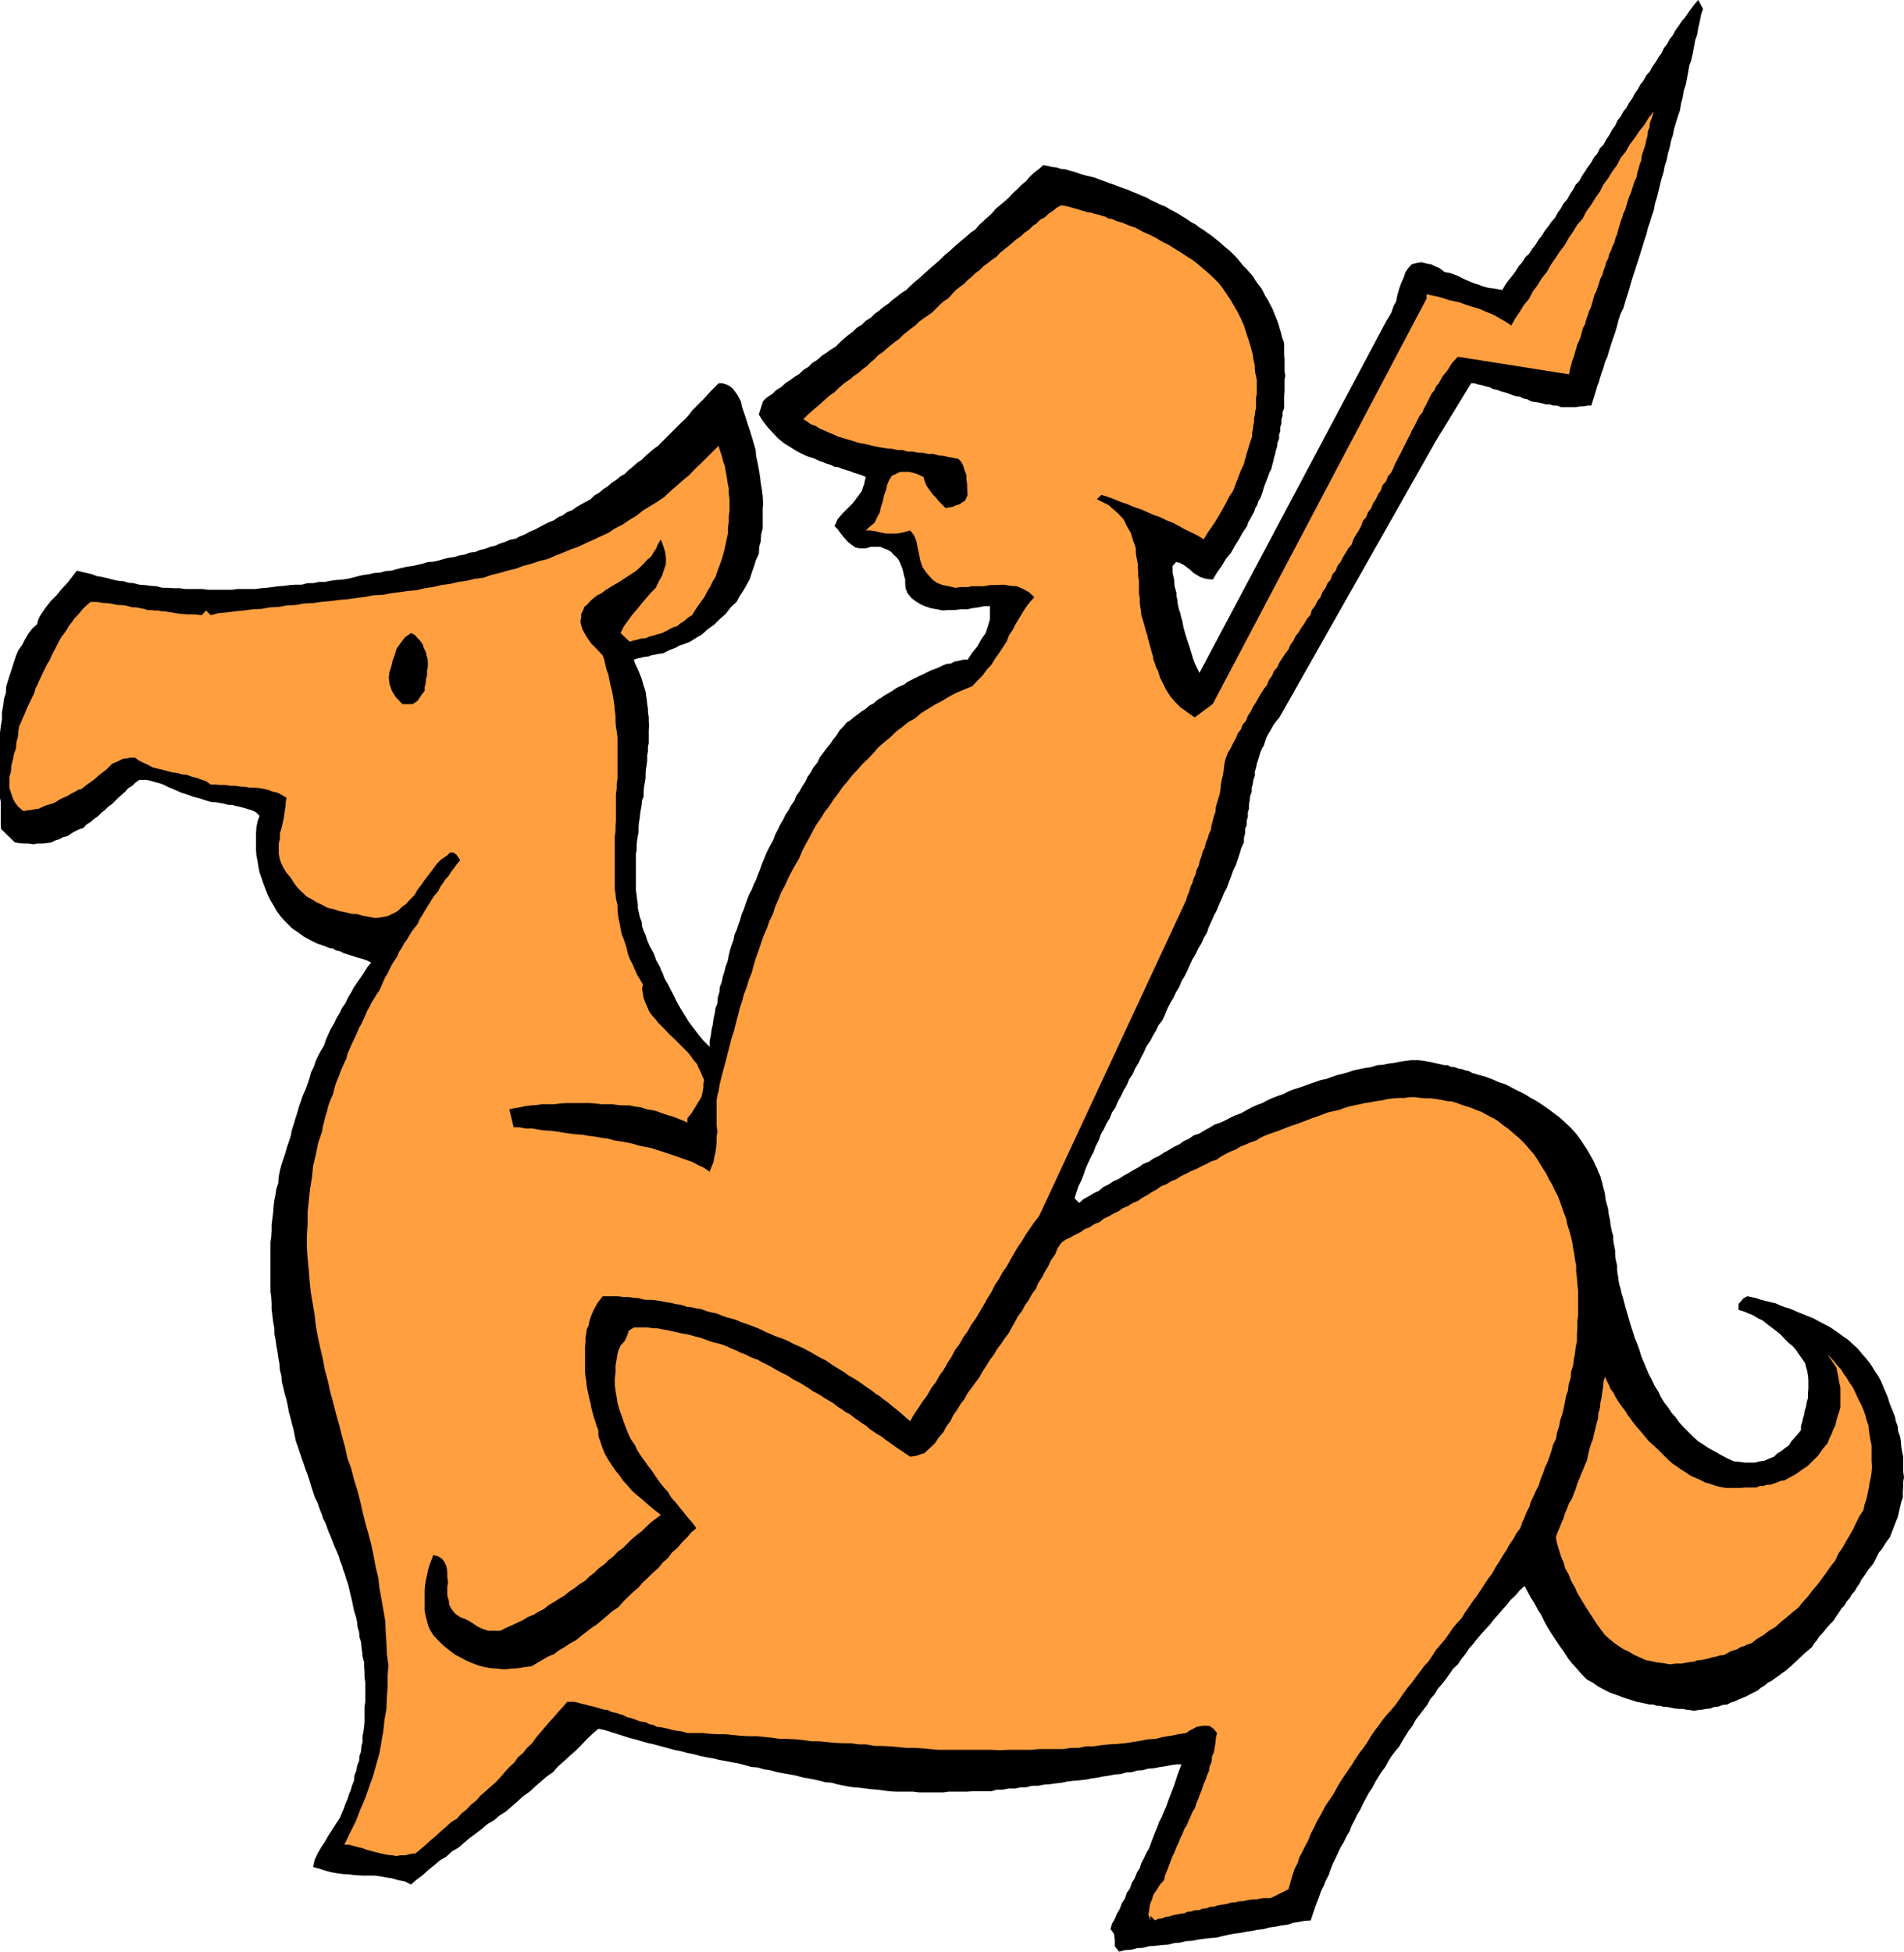 <svg height="480" viewBox="0 0 351.216 360" width="468.288" xmlns="http://www.w3.org/2000/svg"><path style="fill:#000" d="m436.166 242.6-.36 1.08-.216 1.153-.288 1.224-.216 1.296-.36 1.008-.216 1.224-.216 1.152-.288 1.296-.36 1.008-.216 1.224-.216 1.152-.216 1.152-.36 1.08-.216 1.296-.288 1.08-.216 1.296-.36 1.008-.36 1.224-.36 1.152-.216 1.152-.36 1.08-.216 1.152-.36 1.224-.216 1.152-.36 1.08-.216 1.152-.36 1.152-.288 1.152-.288 1.224-.288 1.152-.36 1.152-.216 1.224-.36 1.008-.36 1.224-.36 1.008-.288 1.224-.36 1.008-.36 1.224-.36 1.152-.36 1.152-.36 1.08-.36 1.152-.36 1.08-.36 1.152-.288 1.08-.36 1.152-.36 1.152-.36 1.224-.504 1.008-.36 1.08-.288 1.152-.36 1.224-.36 1.008-.36 1.08-.36 1.152-.36 1.224-.432 1.008-.36 1.224-.36 1.008-.36 1.224-.36 1.008-.36 1.224-.36 1.152-.36 1.152h-.648l-.72.144h-.72l-.72.144h-2.808l-.72-.288h-.72l-.648-.216h-.72l-.72-.216-.72-.144-.648-.072-.648-.144-.648-.36-.72-.144-.72-.36-.72-.072-.648-.216-.72-.288-.72-.216-.576-.144-.72-.288-.72-.144-.72-.36-.648-.144-.72-.216-.72-.144-.72-.216h-.576l-6.552 10.728-28.8 50.904-1.008 1.224-.72 1.296-.36.576-.36.72-.216.648-.216.72-.36.576-.288.72-.216.72-.216.72-.216.648-.144.72-.216.72v.792l-.288.72-.072.72-.216.72v.792l-.288.72-.072.792-.144.72v.864l-.216.648v.864l-.216.72v.792l-.288.72v.792l-.216.864v.792l-.504 1.08-.288 1.008-.36 1.08-.36 1.08-.504 1.008-.36 1.08-.432 1.08-.36 1.008-.504.936-.432 1.08-.504 1.08-.432 1.08-.504.936-.432 1.008-.504 1.08-.36 1.08-.576.936-.432 1.008-.576.936-.504 1.08-.576.936-.504 1.08-.432 1.008-.504 1.008-.576.936-.432 1.08-.576.936-.504 1.08-.576.936-.504 1.008-.432 1.08-.504 1.08-.72.936-.432.936-.576.936-.504 1.008-.72 1.008-.432 1.008-.576 1.08-.504 1.08-.576.936-.432 1.008-.648.936-.432 1.08-.576.936-.504 1.08-.576 1.008-.432 1.08-.648.936-.432 1.08-.576.936-.504 1.08-.576 1.008-.36 1.08-.576 1.08-.36 1.008-.576 1.08-.504 1.08-.432 1.008-.36 1.08-.432 1.08-.504 1.008-.36 1.08-.36 1.152.864.864.792-.72.936-.504.936-.576.936-.432.864-.72 1.008-.504.864-.576 1.008-.432.864-.576.936-.504.936-.576.936-.504.792-.576 1.08-.432.792-.576 1.08-.504.864-.576.936-.504.936-.576.936-.432.792-.576 1.08-.504.792-.576 1.08-.36.936-.576.936-.504.936-.576 1.08-.36.936-.432.936-.504.936-.432 1.008-.36 1.008-.576.936-.504.936-.432 1.008-.36.936-.504.936-.432.936-.36 1.08-.36.936-.504.936-.36.936-.288 1.08-.36.936-.36 1.08-.36 1.008-.36 1.08-.216.936-.36 1.08-.36.936-.216 1.008-.288 1.08-.36 1.08-.216 1.008-.216 1.08-.144 1.08-.36 1.008-.072 1.08-.216 1.08-.144 1.08-.216 1.008-.144 1.08-.144h1.152l1.152.144 1.296.216 1.224.288 1.296.288h.576l.576.288.72.072.72.288.576.072.576.216.72.144.648.36 1.224.36 1.296.36 1.152.432 1.296.576 1.152.36 1.224.648 1.152.576 1.296.648 1.008.648 1.08.576 1.08.72 1.152.792.936.72 1.08.792.936.864 1.08 1.008.792.864.792 1.008.72 1.08.72 1.08.576 1.008.72 1.296.216.576.36.648.216.648.36.72.144.576.216.72.144.72.216.72.144.648.072.72.144.72.216.72.144.576.072.72.144.72.144.648.072.72.144.72.144.72.216.648v.648l.072.648.144.72.144.72v.72l.072.72.144.648.144.72v.72l.072.72.144.648.072.72.144.72.216.72.144.72.216.648.288 1.08.288 1.08.288 1.008.36 1.224.288 1.008.36 1.08.36 1.152.504 1.224.36 1.008.36 1.224.432 1.008.504 1.224.432 1.008.576 1.08.504 1.08.72 1.152.432.936.576.936.72.936.72 1.08.72.792.648.936.864.936.936.936.72.72.936.864 1.008.648 1.08.72 1.08.576 1.008.576 1.224.648 1.296.576.936.072 1.008.144h1.872l.864-.216.936-.144.792-.36.936-.36.576-.576.72-.432.72-.576.72-.504.432-.72.648-.72.576-.648.576-.72v-.72l.216-.72.144-.648.216-.72.144-.864.216-.648.144-.864.216-.72v-.936l.072-.792v-1.656l-.072-.792-.144-.864-.216-.72-.144-.648-.576-.864-.576-.792-.576-.864-.576-.648-.864-.72-.72-.72-.648-.72-.72-.576-.936-.72-.864-.648-.792-.648-.792-.36-.936-.576-1.008-.432-.936-.36-.792-.216v-1.08l.504-.576.432-.504.72-.36.72.144.936.216.792.288.936.216.864.216.936.216.792.36.936.36.792.216.864.36.792.36.936.36.864.36.936.36.792.432.936.504.72.36.792.432.72.504.864.576.648.504.864.576.72.648.792.72.576.576.576.72.648.72.648.792.504.72.576.936.576.864.576 1.008.288.72.288.72.36.792.36.864.216.792.36.936.36.864.36.936.144.792.36.936.072.936.36.936.144.864.072 1.008.144.864.216 1.008v2.736l.144 1.08-.144.792v.936l-.072.936v1.08l-.288.792-.216.936-.216.936-.216.936-.36.864-.36.936-.36.936-.36.936-.792 1.08-.72 1.152-.504.576-.288.576-.36.72-.36.72-.936 1.152-.864 1.296-.432.576-.36.72-.504.72-.36.648-.576.648-.36.648-.576.648-.36.648-.576.648-.432.648-.504.72-.432.72-1.08 1.152-1.08 1.296-.576.576-.432.72-.504.576-.432.72-1.296 1.08-1.224 1.152-1.152 1.08-1.152 1.008-.72.504-.576.432-.72.504-.576.432-.72.36-.576.504-.72.432-.576.504-.72.36-.72.36-.648.36-.72.288-.72.288-.72.36-.72.216-.648.36-.864.072-.72.288-.792.072-.72.288-.792.072-.72.144-.792.072-.72.144-.72-.144-.72-.072-.648-.144h-.72l-.72-.072-.72-.144-.72-.144h-.576l-.72-.216h-.648l-.576-.216h-.648l-1.296-.288-1.152-.216-1.296-.432-1.152-.36-1.296-.504-1.08-.36-1.152-.576-1.08-.576-1.008-.72-1.08-.576-1.08-1.08-.792-.936-.936-1.008-.72-.936-.792-1.224-.72-1.008-.72-1.08-.72-1.08-.72-1.152-.648-1.152-.576-1.224-.648-1.008-.648-1.224-.648-1.008-.576-1.08-.576-1.08-.936.864-.792.936-.864.792-.72.936-.792.864-.792.936-.72.792-.72.936-.792.864-.864.936-.792.936-.72.936-.72.792-.72 1.08-.648.792-.72 1.08-.864.792-.648.936-.72 1.008-.72.936-.72.792-.648 1.08-.72.792-.576 1.08-.72.936-.72.936-.72.936-.576 1.08-.72.936-.576.936-.576.936-.576 1.008-.72.864-.72.936-.576.936-.576 1.08-.72.936-.576.936-.576.936-.504 1.008-.648.936-.504.936-.576 1.08-.504 1.08-.576.936-.432.936-.576 1.08-.36 1.008-.576.936-.504 1.08-.576.936-.504 1.08-.432.936-.504 1.008-.432 1.08-.36 1.08-.504.936-.432 1.08-.504 1.008-.36 1.08-.432 1.08-.36 1.008-.36 1.08-.36 1.08-1.152.072-1.08.216-1.008.144-1.08.36-1.152.144-1.08.216-1.08.144-1.008.288-1.224.144-1.008.216-1.08.144-1.08.216-1.152.144-1.08.216-1.008.216-1.08.288-1.152.072-1.224.144-1.008.144-1.08.216-1.152.072-1.224.288-1.008.072-1.08.288-1.152.072-1.224.144-1.152.072-1.08.288-1.152.072-1.08.288-1.152.072-1.08.288-.792-1.008v-1.152l-.144-1.152-.648-.864.288-1.008.504-.864.432-1.008.504-.864.36-1.008.576-.864.36-1.08.576-.792.36-1.08.504-.792.432-1.08.504-.792.288-.936.504-.936.432-.936.504-.864.36-1.008.36-.936.36-.936.432-1.008.36-1.008.504-.936.36-.936.432-.936.36-1.08.36-.936.36-.936.36-.936.36-1.08.288-.936.36-.936.36-.936h-.792l-1.08.144-1.08.216-1.008.144-1.08.216-1.08.072-1.008.288-1.08.072-.936.288-1.08.072-1.008.288-1.08.072-1.08.216-1.008.144-1.08.216-1.08.144-1.008.216-1.224.144-1.008.072-1.224.144-1.008.216-1.224.144-1.008.144-1.08.072-1.08.216h-1.152l-1.08.288h-1.008l-1.08.216h-1.152l-1.08.216h-1.08l-1.008.288h-3.456l-1.008.072h-3.384l-1.008.144h-4.464l-1.224-.144h-3.168l-1.152-.072-1.08-.144-1.008-.144-1.08-.072-1.152-.144-1.08-.144-1.08-.072-1.008-.144-1.08-.216-1.08-.216-1.008-.288-1.08-.072-1.08-.288-1.008-.216-1.08-.216-.936-.144-1.296-.36-1.152-.216-1.224-.216-1.152-.216-1.296-.36-1.08-.144-1.224-.36-1.08-.072-1.296-.36-1.08-.288-1.296-.216-1.008-.216-1.296-.216-1.08-.288-1.296-.216-1.08-.216-1.296-.36-1.152-.216-1.296-.36-1.152-.216-1.296-.36-1.08-.288-1.296-.36-1.008-.216-1.296-.36-1.224-.36-1.152-.288-1.08-.36-1.152-.36-1.152-.36-1.152-.36-1.08-.216-1.08.936-1.08 1.008-1.008 1.08-1.08 1.08-1.08.936-1.008.936-1.08.936-.936 1.08-1.152.792-1.08.936-1.08.936-1.008.936-1.224.864-1.008.936-1.08.936-1.08.936-1.152.72-1.08.936-1.152.648-1.08.936-1.152.864-1.08.792-1.008.864-1.08.936-1.152.648-1.08 1.008-1.152.648-1.08.936-1.08.864-1.008.936-1.08.792-1.08.936-1.152-.576-1.152-.216-1.224-.36-1.008-.144-1.152-.216-1.08-.144h-2.232l-1.296-.072-1.152-.144-1.224-.072-1.008-.144-1.224-.216-1.008-.288-1.08-.36-1.08-.288.288-1.296.576-1.224.576-1.008.72-1.08.648-1.152.72-1.08.72-1.152.72-1.08.36-.936.36-.792.288-.864.36-.792.288-.936.36-.864.216-.792.36-.864.072-.936.36-.936.144-.936.36-.792.072-.936.288-.864.072-.936.216-.792v-1.08l.144-.792.144-1.08.072-.792v-2.808l.144-.864v-3.6l-.144-.936v-.936l-.072-.936v-.864l-.288-1.08-.072-.792-.144-1.08-.072-.792-.288-.936-.072-.936-.288-.936-.072-.864-.216-1.008-.288-.864-.216-.936-.144-.792-.216-.936-.216-.864-.216-.936-.144-.648-.36-1.008-.216-.792-.36-.936-.216-.792-.36-.864-.216-.792-.36-.864-.288-.648-.36-.864-.288-.792-.36-.864-.288-.648-.288-.864-.288-.72-.36-.648-.216-.72-.432-1.08-.36-1.08-.504-1.008-.36-1.08-.36-1.08-.288-1.008-.36-1.08-.36-.936-.36-1.08-.36-1.008-.36-1.08-.36-1.08-.36-1.008-.216-1.08-.216-1.08-.288-1.008-.288-1.224-.288-1.008-.216-1.224-.216-1.008-.36-1.224-.216-1.008-.288-1.08-.072-1.08-.288-1.152-.072-1.08-.216-1.152-.144-1.08-.216-1.152-.144-1.08-.216-1.008v-1.08l-.216-1.152-.144-1.224-.144-1.152v-1.08l-.072-1.152-.144-1.08v-9l.144-1.08.072-1.08v-1.152l.144-1.08.144-1.152.072-1.08.144-1.152.216-1.08.144-1.008.36-1.08.072-1.152.216-1.08.288-1.152.36-1.08.36-1.08.288-1.008.36-1.08.36-1.08.216-1.152.36-1.08.288-1.008.36-1.08.288-1.08.36-1.008.36-1.08.504-1.08.36-1.008.36-1.08.288-1.08.504-1.008.36-1.08.432-.936.504-.936.576-.936.36-1.08.432-1.008.504-1.08.576-.936.504-1.08.576-.936.432-.936.576-.792.504-1.08.576-.936.504-.936.648-.936.648-.936.576-.864.576-.936.72-.864-.72-.36-.576-.216-.72-.216-.576-.144-1.296-.432-1.152-.36-.72-.36-.72-.144-.576-.36-.576-.072-1.296-.504-1.08-.36-1.296-.648-1.152-.648-1.08-.792-1.08-.72-1.008-1.008-.936-1.008-.864-1.152-.648-1.152-.648-1.08-.432-.936-.36-.936-.36-.936-.36-1.08-.36-1.008-.216-1.08-.144-.936-.216-1.08-.072-1.008v-3.168l.072-1.08.216-1.08.36-1.008-.648-.648-.72-.36-.72-.216-.72-.216-.792-.216-.72-.144-.72-.216h-.72l-.792-.216-.792-.144-.72-.144h-.72l-.792-.216-.72-.216-.576-.216-.576-.144-.864-.216-.72-.288-.648-.216-.72-.216-1.296-.576-1.224-.504-.648-.36-.576-.216-.72-.216-.576-.144-.72-.216-.72-.144h-1.296l-.72.504-.576.576-.72.432-.576.648-1.296 1.152-1.152 1.152-.72.504-.576.576-.72.576-.576.576-.72.504-.648.576-.72.432-.576.648-.864.288-.72.36-.648.36-.72.504-.864.216-.648.36-.72.216-.72.36-.936.144-.72.072h-.936l-.72.144-.936-.144h-.792l-.936-.072-.792-.144-2.52-2.448-.072-.72v-4.32l-.144-.72V376.16l.144-1.296.216-1.224v-1.296l.216-1.152.144-1.296.36-1.152.072-1.224.36-1.152.36-1.152.36-1.08.36-1.152.36-1.08.432-1.008.72-1.008.504-1.008.648-1.08.72-.936.864-.792.216-.864.36-.72.432-.648.504-.72 1.008-1.296 1.08-1.08.936-1.152 1.08-1.152.936-1.224.792-1.008.864.216.936.216.936.216.936.36.936.144.936.216 1.08.288 1.008.216.936.072.936.288.936.072 1.08.288 1.08.072 1.008.144 1.08.072 1.08.288h1.008l1.08.072h1.08l1.08.144h3.168l1.008.144h4.392l1.008-.144h3.312l1.08-.144 1.008-.072 1.08-.144 1.08-.144 1.008-.072 1.08-.144 1.08-.072h1.152l1.08-.288h1.008l1.08-.216h1.08l1.008-.216 1.08-.144 1.08-.072 1.008-.144.936-.216 1.08-.288.936-.216 1.08-.144.936-.216 1.08-.072 1.008-.288 1.08-.072.936-.288.936-.216.936-.216 1.08-.144.936-.216.936-.216.936-.288 1.008-.072 1.008-.216.936-.288.936-.216 1.008-.144.936-.288.936-.144.936-.36 1.08-.144.864-.36.936-.216.936-.36.936-.216.792-.36 1.08-.36.792-.36 1.08-.216.792-.432.936-.36.864-.504.936-.36.792-.432.936-.504.864-.432.936-.36.792-.576.864-.36.792-.576.936-.36.792-.576.864-.504.792-.432.936-.504.72-.72.792-.432.864-.72.792-.504.72-.648.792-.504.864-.72.792-.432.72-.72.72-.576.792-.72.864-.576.72-.72.648-.576.864-.72.792-.576.72-.72.72-.72.648-.648.72-.72.72-.72.72-.72.72-.648.648-.72.648-.864.648-.648.72-.72.72-.72.72-.792.648-.72.72-.72.72-.72h.72l.72.216.576.288.576.432.792 1.08.72 1.296.216 1.08.36 1.008.36 1.08.36 1.152.36 1.08.36 1.152.36 1.224.36 1.224.072 1.08.288 1.296.216 1.152.216 1.296.144 1.224.216 1.296.144 1.152.072 1.296-.072 1.008v3.673l-.288 1.08-.072 1.296-.288 1.008-.072 1.296-.504 1.08-.36 1.152-.432 1.224-.36 1.152-.576 1.08-.576 1.008-.72 1.08-.576 1.08-1.08 1.008-.936 1.224-1.08.936-1.008 1.008-1.224.864-1.008.936-1.224.72-1.008.648-.72.288-.576.216-.72.216-.576.36-1.296.504-1.152.576-.72.072-.72.144-.72.144-.576.216-.72.072-.576.144-.72.144-.576.216.216.72.36.72.288.648.288.72.288.72.216.792.216.72.288.864.072.648.144.864.072.792.144.864v.648l.144.864V374l.072.864-.072.648v2.52l-.144.648v.864l-.144.792v.864l-.072.648-.144.936-.072.72v.936l-.144.864-.144.792-.072.864v.936l-.288.648-.072.864-.144.792-.144.864-.072.792-.144.792-.072.864v.936l-.144.72-.144.936-.072.72v.936l-.144.792v6.552l.144.936.072.72.144.936v.72l.216.936.144.72.36.936.072.792.288.864.36.792.288.936.504 1.152.72 1.296.432 1.224.72 1.296.216.576.288.576.216.648.36.72.36.576.288.576.36.72.36.648.576 1.224.72 1.296.72 1.152.792 1.296.864 1.152.936 1.224.936 1.152 1.152 1.152v-1.08l.216-1.008.144-1.08.216-.936.144-1.08.216-.936.144-1.008.36-.936.072-1.08.288-.936.072-.936.36-.936.216-1.08.288-.864.216-.936.36-.936.216-1.08.216-.936.288-.936.36-.936.216-1.08.36-.792.36-1.08.288-.792.288-1.08.36-.792.36-1.08.288-.792.36-.936.504-.936.36-.936.432-.864.36-1.008.36-.864.36-1.08.36-.792.36-.936.432-.936.504-.936.432-.792.36-1.008.504-.936.432-.936.504-.792.432-.936.576-.864.504-.936.576-.792.36-.936.576-.792.504-.936.576-.864.432-.936.576-.792.504-.936.72-.864.432-.936.576-.792.648-.864.648-.792.648-.936.576-.72.576-.936.72-.72.576-.72.72-.432.648-.576.72-.504.72-.576.72-.432.72-.648.648-.288.72-.648.72-.432.72-.504.648-.36.72-.432.72-.504.72-.36.72-.288.648-.504.72-.36.72-.36.72-.36.648-.288.72-.36.72-.36.792-.288.72-.288.72-.36.72-.288.792-.072.648-.36.792-.144.864-.216h.792l.864-1.296.936-1.152.72-1.296.792-1.152.432-1.296.36-1.224v-2.448h-1.008l-1.08.216-1.08.144-1.008.216h-1.224l-1.152.144h-1.08l-1.08.072-1.152-.216-1.08-.216-1.08-.36-.792-.36-.936-.576-.72-.576-.72-.864-.36-.936-.072-.792v-.792l-.216-.72-.144-.72-.216-.72-.288-.72-.288-.648-.36-.504-.648-.576-.432-.504-.576-.36-.576-.216-.864-.36h-1.728l-.936.288h-1.08l-.792-.144-.72-.504-.72-.576-.72-.792-.576-.72-.576-.792-.576-.576.576-1.296.936-1.08.936-.936.936-.936.864-1.152.792-1.08.216-.72.216-.576.144-.72.144-.576-.864-.36-.648-.216-.72-.216-.72-.288-.72-.216-.72-.216-.648-.288-.72-.072-.72-.36-.72-.216-.72-.288-.648-.216-.72-.36-.576-.216-.72-.216-.576-.216-.72-.36-.72-.36-.576-.36-.576-.36-1.296-.792-1.08-.864-1.008-1.08-.936-1.008-.936-1.224-.72-1.152.792-2.448.72-.72.936-.576.72-.72.936-.576.792-.72.864-.576.792-.576.936-.576.72-.72.936-.576.72-.72.936-.576.792-.72.864-.576.792-.576.936-.576.72-.72.792-.72.864-.72.792-.576.72-.72.936-.576.72-.72.936-.576.72-.72.792-.576.792-.648.936-.648.72-.648.864-.648.792-.648.936-.576.72-.72.792-.72.864-.72.792-.72.72-.648.792-.72.864-.72.792-.72.72-.72.792-.648.792-.72.792-.72.864-.72.792-.648.792-.72.864-.576.72-.864.792-.72.72-.648.792-.72.72-.864.792-.648.864-.72.792-.72.72-.792.792-.72.864-.864.792-.648.72-.864.792-.72.864-.648.792-.72.72.144.936.216.72.072.936.288.792.072.936.288.864.216.936.36.792.216.936.216.864.216.936.36.792.288.936.36.864.288.936.36.792.288.864.288.792.36.936.36.792.36.936.36.864.504.936.432.72.36.936.36.72.432.936.504.648.36.936.576.72.432.936.648.72.36.72.576.72.432.792.576.72.504.72.576.648.504.72.648.576.504.72.576.576.576.72.72.576.72.576.72.648.648.648.72.504.576.432.72.504.72.576.72.36.648.432.864.504.792.432.864.36.648.36.936.36.864.36.936.216.792.288.936.216.864.36 1.008v2.16l.072.792v2.232l.144.864-.144.648v2.232l-.072.72v2.376l-.288.72v.648l-.216.72v.72l-.216.72v.72l-.216.648v.72l-.288.72-.072.72-.216.648-.144.72-.216.72-.144.72-.216.72-.144.648-.36.648-.216.648-.216.576-.288.72-.216.576-.216.72-.216.72-.288.72-.36.576-.216.72-.36.576-.216.72-.36.576-.36.72-.36.576-.216.72-.792 1.152-.72 1.296-.72 1.152-.72 1.296-.936 1.152-.792 1.296-.864 1.224-.792 1.296-1.296-.144-1.08-.36-1.152-.72-.792-.72-1.08-.792-.72-.36-.648-.144-.648.72v1.224l.288 1.296.072 1.152.36 1.296v.576l.144.576.072.72.144.72.144.576.216.576.144.72.216.72.216 1.152.36 1.296.36 1.152.432 1.296.36 1.152.36 1.224.504 1.152.576 1.152 34.488-64.944.504-.792.432-.792.36-1.08.504-.936.216-1.152.36-1.224.36-1.008.432-.936.36-1.08.504-.72.648-.72.864-.216.936-.144 1.152.288.576.072.72.36.864.36.936.72 1.152.216 1.296.504 1.152.576 1.296.576.576.216.72.216.72.288.72.216.648.144.72.072.864.144.792.144.576-1.008.576-.792.648-.792.648-.864.576-.936.648-.72.576-.936.72-.648.576-.936.576-.72.576-.936.576-.72.576-.936.576-.72.648-.936.648-.72.504-.936.576-.792.504-.936.648-.72.504-.936.576-.864.504-.936.648-.648.504-.936.576-.864.504-.792.648-.864.504-.936.576-.648.504-1.008.648-.648.504-.936.576-.864.504-.936.576-.792.432-.936.576-.72.504-.936.576-.72.504-.936.576-.792.432-.864.576-.792.504-.936.576-.72.504-.936.648-.72.504-.936.576-.792.504-.864.576-.792.432-.936.576-.72.504-.936.576-.72.504-.936.576-.792.576-.864.576-.648.576-.864.576-.792.648-.864.648-.72z" transform="translate(-122.03 -240.945)"/><path style="fill:#ff9f40" d="m411.47 309.993-20.52-3.24-1.08 1.152-.792 1.296-.936 1.152-.72 1.296-.504.576-.288.72-.504.576-.36.72-.36.72-.36.72-.36.648-.288.72-.504.576-.36.72-.36.72-.36.72-.36.576-.288.72-.36.648-.36.72-.36.72-.36.72-.36.72-.36.648-.36.72-.36.72-.288.72-.36.72-.576.648-.36.936-.648.72-.288.936-.504.72-.432.936-.504.72-.36.936-.576.72-.36.936-.576.648-.36 1.008-.432.792-.504.792-.504.864-.288.936-.648.72-.432.792-.504.792-.432.864-.576.72-.36.936-.576.648-.36 1.008-.576.648-.36.864-.576.792-.36.936-.576.72-.36.792-.648.864-.288.936-.648.72-.432.792-.576.792-.504.864-.576.72-.36.792-.576.792-.36.864-.576.72-.504.792-.576.864-.432.936-.576.648-.36.864-.576.792-.36.936-.576.72-.504.792-.504.864-.432.792-.576.864-.36.792-.576.864-.36.936-.576.648-.36.936-.576.72-.36.936-.504.864-.432.936-.504.792-.36.936-.216.72-.144.936-.072.72-.144.936-.216.792-.144.864-.072.792-.144.936-.216.72-.288.936-.216.72-.072.936-.288.792-.216.864-.216.792-.144.936-.36.72-.216.792-.36.864-.216.936-.36.648-.216.864-.288.792-.216.936-.36.72-.216.864-.36.792-.216.792-.36.72-.216.864-.36.792-.216.792-27.144 58.32-.864 1.08-.792 1.152-.792 1.152-.72 1.224-.72 1.008-.72 1.224-.648 1.152-.72 1.296-.72 1.008-.72 1.296-.72 1.08-.648 1.296-.72 1.152-.72 1.296-.72 1.224-.72 1.224-.792 1.08-.72 1.296-.792 1.08-.72 1.296-.792 1.008-.648 1.296-.72 1.08-.72 1.296-.792 1.08-.72 1.296-.792 1.008-.72 1.296-.864 1.152-.792 1.224-.792 1.152-.72 1.296-.864-.72-.792-.72-.792-.648-.72-.576-.864-.72-.792-.576-.792-.648-.72-.432-.936-.72-.864-.576-.792-.576-.72-.504-.936-.576-.792-.432-.864-.648-.72-.432-.936-.576-.792-.504-.792-.576-.864-.432-.936-.504-.72-.432-.936-.504-.648-.36-.936-.432-.864-.36-.936-.504-.792-.36-.936-.36-.864-.288-.792-.36-.864-.36-1.008-.504-.864-.36-.936-.36-.792-.288-1.08-.36-.792-.36-.936-.288-.864-.216-1.008-.36-.864-.36-1.08-.216-.792-.216-.936-.36-.936-.144-.936-.216-.792-.072-1.08-.36-.936-.144-.936-.216-.936-.144-1.08-.216-.936-.144-.936-.072h-.936l-1.08-.288-.936-.072-.936-.144h-.936l-1.08-.144h-2.808l-.936 1.224-.72 1.296-.288.648-.288.72-.216.72-.144.792-.36.72-.072.72-.144.792v.864l-.072.72v4.752l.072.864.144.792.072.864.144.792.216.936.144.72.216.792.144.864.216.792.216.864.288.792.216.792.36.864v1.08l.36 1.008.36 1.08.432 1.08.504.936.648 1.008.72 1.08.864 1.08.648.936.864.936.792.936 1.08.936.936.792 1.08.936 1.008.864 1.224.936-.936.72-.864.648-.936.864-.792.792-.936.72-.864.72-.792.792-.864.864-.936.648-.792.864-.936.72-.792.792-1.008.72-.792.792-.936.72-.792.792-1.08.648-.792.648-1.08.72-.864.72-1.008.576-.864.576-1.008.576-.864.72-1.008.504-.936.576-1.08.432-.936.576-1.08.504-1.08.504-1.008.432-.936.504h-2.232l-1.08-.36-.792-.36-.864-.576-.792-.504-.864-.432-.792-.288-.936-.648-.576-.72-.504-.864-.072-.792-.288-.936v-1.656l.144-.792-.144-.936v-.864l-.072-.72-.144-.576-.36-.72-.432-.576-.72-.432-.864-.216-.288.792-.36.936-.288.936-.216 1.08-.216.936-.144.936-.072.936v3.744l.216 1.08.216.792.216.864.36.792.576.936.864.936.936.936 1.08.864 1.008.792 1.08.576 1.08.576 1.152.504 1.152.432 1.08.288 1.296.216 1.152.072 1.296.144 1.152-.144 1.296-.072 1.224-.216 1.296-.144.936-.576 1.008-.576 1.08-.648 1.08-.432.936-.72 1.008-.576 1.08-.72 1.08-.576.936-.792.936-.72.936-.72 1.08-.72.936-.792 1.008-.864.936-.792 1.08-.72.792-.936.936-.936 1.008-.936.936-.792.792-.936.936-.864.936-.936.936-.792.864-1.08.936-.792.792-1.08.936-.792.792-.936 1.008-1.008.792-.936.936-.792-.792-1.08-.72-.792-.864-1.08-.648-.792-.864-1.08-.72-.792-.648-1.08-.72-.792-.864-1.08-.648-.936-.72-1.08-.72-.936-.72-1.008-.72-1.008-.576-.936-.432-.936-.72-1.008-.504-1.08-.432-1.08-.36-1.008-.432-1.224-.36-1.008-.36-1.224-.144-1.008-.216-1.224-.144-1.152v-1.152l.144-1.224V492.8l.216-1.224.216-1.296.504-1.152.72-.792.432-.864.36-1.08.936-.576h2.592l.936.144h.792l1.008.216.936.144.936.216.648.144.936.216.864.144.936.216.72.216.936.216.792.288.936.36.72.216.936.216.72.216.936.36.72.36.936.36.648.36 1.008.36.648.36.864.36.792.288.864.504.792.36.792.432.864.504.792.432.72.36.72.36.72.504.792.432.72.36.792.504.72.432.792.576.72.36.864.504.648.432.864.504.72.432.792.648.72.432.792.576.72.36.72.576.72.504.792.576.72.432.72.648.648.432.864.576.648.36.72.576.72.504.792.576.72.504.864.576.648.432.864.576.576-.072.72-.144.576-.216.72-.216.936-.864 1.008-.936.72-1.08.864-1.008.576-1.08.72-.936.504-1.08.72-1.008.648-1.08.72-.936.576-1.08.72-.936.72-1.008.72-.936.576-1.08.72-1.08.648-1.08.72-.936.576-1.008.72-.936.72-1.08.72-.936.576-1.08.576-1.008.576-1.08.72-.936.576-1.08.72-1.008.576-1.08.72-.936.432-1.08.72-1.08.504-1.008.648-1.08.504-1.08.72-1.008.432-1.08.72-1.08.792-.576.936-.432.864-.504.936-.432.792-.576.936-.36.864-.576.936-.36.792-.648.936-.432.864-.504.936-.432.792-.576.936-.36.864-.576.936-.36.792-.576.936-.504.864-.576.936-.504.792-.576.936-.36.936-.576.936-.36.864-.576.936-.432.936-.504.936-.36.792-.432 1.08-.504.792-.432 1.08-.36.792-.576.936-.504.864-.432.936-.36.792-.504 1.08-.432.792-.36 1.08-.36.792-.504.936-.432.936-.36 1.08-.36.936-.36.936-.36.936-.36 1.08-.36.792-.288.936-.36.936-.36 1.08-.36.936-.36.936-.36.936-.216 1.08-.216.936-.36.936-.288.936-.216 1.08-.216.936-.216 1.008-.144 1.08-.216 1.08-.144.936-.216 1.08-.144 1.008-.072h1.08l.936-.144h1.08l1.008.144 1.08.072h.936l.936.144.936.144.936.216.936.072.936.288.936.36.936.288.864.288.792.36.864.288.936.504.648.36.864.432.792.504.864.72.648.432.72.576.72.648.792.648.648.648.648.648.72.864.72.792.576.864.576.936.576.936.648 1.008.432.936.576.936.504 1.08.576 1.08.36.936.36 1.008.36 1.08.432 1.08.216 1.08.36 1.152.288 1.008.288 1.224.144 1.008.216 1.08.144 1.08.216 1.152v1.08l.144 1.152.072 1.152.144 1.224v4.537l-.144 1.08v1.152l-.072 1.224v1.296l-.216 1.008-.144 1.224-.216 1.152-.144 1.152-.36 1.08-.072 1.152-.36 1.152-.144 1.224-.36 1.008-.216 1.224-.216 1.008-.288 1.224-.36 1.008-.216 1.224-.36 1.008-.216 1.224-.504 1.008-.288 1.08-.36 1.08-.36 1.008-.504 1.08-.36 1.08-.432 1.008-.36 1.224-.504.936-.432 1.008-.504 1.008-.288 1.008-.504.936-.36.936-.432.936-.36 1.08-.72.936-.576 1.08-.72 1.008-.576 1.08-.72 1.08-.576 1.008-.72 1.08-.576 1.08-.72.936-.72 1.08-.648 1.008-.72 1.08-.72.936-.72 1.08-.72 1.008-.648 1.08-.864.936-.792.936-.72 1.08-.72 1.008-.792.936-.864 1.008-.648 1.008-.72 1.08-.864.936-.792 1.08-.72.936-.72 1.008-.792.936-.792 1.08-.72 1.08-.72 1.008-.792.936-.864.936-.792 1.008-.72 1.008-.72.936-.72 1.08-.648 1.08-.72 1.008-.72.936-.72 1.08-.648 1.08-.72 1.008-.72 1.08-.72 1.08-.576 1.008-.576 1.08-.72 1.08-.72 1.008-.576 1.08-.576 1.08-.576 1.008-.504 1.08-.576 1.08-.432 1.152-.576 1.08-.504 1.008-.576 1.08-.36 1.152-.576 1.08-.36 1.152-.36 1.224-.36 1.296-3.312 1.656h-1.224l-.72.072-.576.144h-.72l-.576.072-.72.144-.576.144h-.72l-.72.216h-.72l-.576.216-.72.144-.576.072-.72.144-.576.216h-.648l-.72.288-.72.072-.72.288h-.72l-.648.216-.72.072-.576.288-.72.072-.72.144-.72.144-.576.216-.72.072-.648.288-.72.072-.576.288-.864-.864v.864l-.36-1.08.144-.792.144-1.08.36-.864.288-.936.648-.936.576-.936.72-.792.216-.936.36-.864.36-.936.288-.792.36-.936.36-.72.36-.936.36-.72.36-.936.36-.72.36-.936.432-.648.36-.864.36-.792.36-.864.432-.648.288-.936.36-.864.288-.792.36-.864.288-.936.36-.792.288-.864.36-.792.144-.936.36-.792.072-1.008.36-.792.144-.936.144-.792.072-.936.216-.864-.648-.792-.72-.504-.792-.072-.72.072-.864.144-.648.36-.72.36-.576.432-1.44.216-1.44.288-1.368.216-1.44.36-1.368.072-1.44.288-1.368.216-1.44.216-1.512.144-1.44.072-1.368.144-1.44.216h-1.368l-1.44.288h-1.44l-1.368.216h-4.464l-1.44.144h-4.32l-1.44.072-1.512-.072h-9.864l-1.584-.144-1.512-.144-1.368-.072h-1.44l-1.512-.144-1.512-.144-1.44-.072h-1.368l-1.584-.288h-1.368l-1.512-.216h-1.44l-1.512-.072-1.44-.144-1.368-.144h-1.44l-1.512-.216-1.44-.144-1.512-.072h-1.368l-1.44-.216-1.44-.144-1.368-.144h-1.44l-1.512-.072-1.368-.144-1.44-.144h-1.44l-1.368-.072-1.44-.144h-2.808l-.72-.216-.648-.144-.72-.072-.72-.144-.72-.216-.72-.144-.648-.144-.72-.072-.72-.36-.72-.144-.648-.36-.72-.072-.72-.216-.72-.288-.72-.216-.576-.144-.72-.36-.648-.216-.72-.216-.72-.144-.72-.36-.648-.072-.72-.216-.576-.144-.72-.216-.72-.144-.72-.216-.72-.144-.648-.216-.72-.144h-1.296l-.792.936-.864.936-.792.936-.864.936-.792.936-.864 1.008-.792.936-.72 1.008-.936.864-.72.936-.936.792-.648.936-.936.864-.864.936-.792.936-.864.936-.936.792-.936.864-.936.792-.792.936-.936.72-.864.936-.936.72-.792.936-1.08.648-.936.864-.936.792-.936.864-.936.792-.936.864-.936.792-.936.792-1.08.144-.792.216h-.936l-.72.144-.864-.144-.792-.072-.72-.144-.648-.144-.864-.216-.792-.216-.864-.216-.72-.288-.936-.216-.792-.216-.792-.216h-.864l1.08-2.232 1.08-2.16.792-2.088.936-2.16.72-2.088.72-2.016.576-2.088.576-2.016.36-2.088.36-2.088.216-2.016.36-2.016.072-2.088.144-2.016v-2.016l.144-1.944-.288-2.16-.072-1.944-.144-2.016-.072-2.016-.36-2.088-.36-2.016-.36-2.016-.216-1.872-.504-2.088-.36-2.016-.432-2.016-.504-1.944-.576-2.016-.504-2.016-.432-1.944-.504-1.944-.648-2.088-.504-2.016-.72-1.944-.432-2.016-.576-2.088-.504-2.016-.576-2.016-.504-2.016-.576-2.088-.432-2.016-.576-2.088-.36-2.016-.504-2.088-.432-2.016-.36-2.016-.216-1.944-.36-2.16-.36-2.088-.216-2.088-.144-2.016-.216-2.088-.144-2.16v-2.088l.144-2.016v-2.232l.216-2.088.216-2.16.36-2.088.216-2.232.504-2.088.432-2.16.72-2.088.144-.936.216-.792.216-.936.288-.864.216-.936.216-.72.36-.936.36-.72.216-.936.216-.792.288-.792.36-.864.288-.792.36-.864.36-.792.36-.72.216-.936.36-.792.36-.864.36-.72.36-.792.36-.792.36-.864.432-.72.36-.792.36-.792.36-.864.432-.72.36-.792.504-.792.432-.72.504-.72.36-.792.36-.864.36-.792.432-.648.36-.792.432-.864.504-.792.504-.72.288-.792.504-.72.432-.864.504-.648.504-.864.432-.72.504-.648.576-.72.36-.864.432-.648.504-.864.432-.72.504-.792.432-.72.504-.72.576-.648.432-.864.504-.72.432-.648.648-.72.432-.72.576-.72.504-.72.576-.648-.72-1.08-.576-.36h-.576l-.576.576-1.08.72-.792.792-.72 1.008-.72.936-.72.936-.648.936-.72.936-.576 1.008-.864.864-.72.792-.792.576-.72.72-.936.504-.936.432-1.152.216-1.08.144-1.152-.216-1.224-.216-1.008-.288-1.08-.072-1.152-.288-1.08-.216-1.08-.36-1.008-.216-1.08-.576-1.08-.504-.936-.576-.792-.432-.936-.864-.72-.72-.72-.936-.576-.936-.792-.936-.504-.792-.432-.864-.288-.792-.216-1.08v-1.872l.216-.792v-1.08l.288-.936.216-.936.216-.936.144-1.08.144-.936.072-.936.144-.792-.936-.576-.72-.36-.936-.216-.72-.288-.936-.216-.792-.144-.864-.072h-.792l-.936-.144-.936-.072-.936-.144h-.864l-.936-.144h-.936l-.936-.072h-.792l-.936-.648-.864-.288-.792-.288-.864-.216-.936-.36-.936-.072-.936-.288-.792-.072-1.08-.288-.792-.216-.936-.216-.864-.216-.936-.504-.792-.36-.864-.432-.648-.504h-.864l-.648.144-.72.072-.72.36-1.296.576-1.08 1.08-1.152.864-1.152 1.008-1.224.864-1.008.792-.72.216-.576.36-.72.36-.576.36-1.296.576-1.152.72-.72.216-.72.216-.72.288-.72.36-.648.072-.72.144-.72.072-.72.144-.936-.792-.576-.72-.432-.792-.288-.864-.36-1.08v-2.088l.288-.936.072-1.152.288-1.08.216-1.08.36-1.008.072-1.08.288-1.08.072-1.008.144-.864.36-.792.36-.864.36-.792.288-.72.36-.792.36-.72.36-.792.36-.72.216-.864.36-.648.36-.864.36-.72.36-.792.36-.72.36-.72.432-.648.36-.864.36-.72.36-.648.36-.72.36-.72.432-.72.504-.648.432-.648.36-.648.576-.72.504-.72.576-.576 1.08-1.296 1.296-1.152h1.152l1.296.216h.576l.576.072.72.144.72.144h.576l.72.072.648.144.72.216h.72l.72.144.72.144.648.216h.576l.72.072h.576l.72.144h.576l.72.144.576.072.72.144 1.152.144 1.224.072h1.152l1.296.144.792-.864.864.864 1.368-.36 1.656-.144 1.512-.216 1.656-.144 1.512-.216 1.656-.072 1.512-.288 1.656-.072 1.512-.288 1.656-.072 1.512-.288 1.656-.072 1.512-.216 1.656-.144 1.656-.216 1.656-.144 1.512-.216 1.656-.216 1.512-.288 1.656-.072 1.512-.288 1.656-.216 1.512-.216 1.656-.144 1.44-.36 1.584-.216 1.44-.36 1.656-.216 1.512-.36 1.512-.216 1.512-.36 1.656-.216 1.44-.504 1.512-.36 1.44-.432 1.512-.36 1.368-.504 1.584-.432 1.512-.504 1.512-.36 1.296-.576 1.44-.576 1.368-.576 1.44-.504 1.368-.648 1.44-.648 1.368-.648 1.44-.648 1.152-.792 1.44-.72 1.152-.792 1.44-.864 1.152-.936 1.296-.792 1.296-.792 1.296-.864 1.152-1.08 1.152-1.008 1.224-1.08 1.152-.936 1.08-1.152 1.152-1.08 1.152-1.152 1.224-1.224.792-.792.216.792.36 1.008.216.936.36 1.008.144.936.216 1.08.144 1.08.216 1.008v.936l.144 1.08v2.088l-.144 1.08v1.08l-.144 1.008v1.08l-.216.936-.216 1.08-.216.936-.288 1.08-.288.936-.36 1.008-.36.936-.36 1.08-.504.792-.432.936-.576.936-.504 1.008-.576.792-.576.792-.576.864-.576.936-.72.432-.72.648-.72.432-.576.504-.72.216-.72.36-.648.36-.72.36-.864.216-.648.216-.864.216-.648.288-.864.072-.72.216-.648.144-.72.216-1.656-1.584.576-1.224.72-1.008.792-1.08.936-1.08.864-1.08.792-.936.864-1.008.936-.936.576-1.224.576-1.008.36-1.08.36-1.08v-1.152l-.144-1.08-.36-1.152-.432-1.152-.504.792-.36.864-.432.648-.504.864-.72.576-.648.72-.72.72-.72.648-.792.504-.864.576-.792.504-.864.576-.792.432-.792.504-.72.432-.72.576-.792.36-.72.576-.576.504-.504.576-.576.504-.216.576-.36.72v.648l-.144.72.144.72.216.72.504.936.432.72.72 1.008.936.936 1.152 1.224.288.792.216.936.216.936.36.936.144.864.216 1.008.216.864.216 1.008.144.936.144.936.072.936.144 1.08V374l.072.936.144.936.144 1.08v7.633l-.144.936v.936l-.144.936v5.04l-.072.936v.936l-.144.936v9.648l.144.936.072.936.288 1.08v.792l.072.936.144.936.216.936.144.864.216 1.008.36.864.36 1.08.216.792.216.936.36.936.504.936.36.864.432 1.008.504.792.576 1.008-.144.864.144.792.144.864.36.936.288.648.36.864.504.72.72.792.432.576.72.72.72.72.648.72.72.648.72.72.72.72.72.72.576.576.576.72.432.648.648.72.288.72.36.72.288.72.36.792-.144.72v.72l-.144.792-.216.936-.504.792-.576.936-.648 1.08-.864 1.08v.792l-.936-.432-.936-.36-.936-.36-.792-.216-1.08-.36-.936-.36-.936-.216-.936-.144-1.08-.36-1.08-.144-1.008-.216h-1.08l-1.08-.072-1.008-.144h-2.016l-1.152-.144-1.08-.072h-4.32l-1.08.072-1.08.144h-2.232l-1.008.144-1.08.072-1.08.144-1.008.216-.936.144-.936.216.792 3.312h1.08l1.152.216h1.152l1.224.216 1.008.144 1.224.072 1.152.144 1.296.216 1.008.144 1.224.144 1.152.072 1.152.216 1.224.144 1.152.216 1.152.144 1.296.36 1.08.144 1.152.216 1.08.216 1.152.36 1.08.216 1.152.216 1.08.36 1.152.36 1.08.36 1.08.36 1.008.36 1.224.432 1.008.36 1.08.576 1.08.504 1.008.72.36-.936.36-.864.144-.936.216-.792.144-1.08.072-.936v-.936l.144-.936-.144-1.08v-4.752l.144-.864.216-.72.216-1.368.36-1.44.36-1.368.36-1.296.36-1.44.36-1.368.36-1.44.432-1.296.36-1.44.36-1.368.36-1.44.432-1.296.36-1.368.504-1.296.432-1.44.504-1.224.36-1.368.432-1.44.504-1.368.432-1.296.504-1.44.576-1.296.432-1.296.648-1.296.432-1.368.576-1.296.504-1.296.72-1.296.576-1.296.576-1.152.72-1.296.72-1.224.576-1.368.576-1.152.72-1.296.648-1.224.72-1.296.72-1.008.792-1.296.864-1.08.72-1.152.936-1.224.792-1.152.936-1.08.792-1.008 1.008-1.08.936-1.08 1.008-.936.936-1.008.936-1.08 1.08-.936 1.152-.936 1.08-1.08 1.08-.792 1.152-.936 1.296-.72 1.08-.936 1.296-.792 1.152-.72 1.368-.72 1.296-.792 1.368-.72 1.368-.576 1.584-.648.936-1.008.936-.936.792-1.08.864-.936.648-1.08.72-1.008.72-1.08.72-1.08.432-1.152.72-1.08.504-1.008.648-1.08.648-1.08.648-1.008.72-.936.792-.864-1.008-.936-1.08-.576-1.152-.504-1.152-.072-1.296-.216-1.224.072h-1.296l-.648.144-.648.072h-2.088l-.576.144h-1.296l-1.152.144-1.152-.288-1.152-.216-1.08-.432-.792-.576-1.08-1.224-.72-1.008-.432-1.224-.216-1.152-.288-1.296-.216-1.152-.432-1.08-.72-.936-1.296.36-1.152.216h-2.016l-1.08-.216-.936-.216-.936-.144h-.792l.792-.72.864-.72.432-.936.504-.936.216-1.008.36-1.08.216-1.08.36-.936.216-1.008.36-.864.504-.792.792-.36.72-.36h1.728l.864.216.648.216 1.08.504.216.792.36.864.504.72.576.792.576.576.576.72.576.576.72.72.576-.144.648-.072.576-.288.72-.216 1.08-.72.432-1.008-.072-1.08v-.792l-.144-1.008v-.792l-.36-.936-.216-.72-.36-.72-.504-.576-1.008-.216-.864-.144-.936-.216-.864-.072-1.008-.288h-.936l-1.008-.216h-.792l-1.08-.216h-.936l-.936-.288h-.936l-.936-.216-.936-.072-.936-.144-.792-.144-1.08-.216-.792-.216-1.08-.216-.792-.144-1.008-.36-.792-.216-.936-.288-.792-.216-.936-.432-.864-.36-.792-.36-.864-.36-.792-.504-.864-.288-.648-.504-.72-.432.72-.72.648-.576.72-.648.72-.576.72-.648.72-.648.648-.576.864-.576.72-.72.648-.576.72-.576.864-.576.648-.576.864-.576.72-.648.792-.576.72-.72.72-.576.648-.72.864-.576.72-.648.792-.648.72-.576.792-.576.72-.72.72-.576.72-.576.792-.576.72-.72.792-.576.864-.576.792-.576.72-.72.72-.72.648-.576.864-.576.648-.72.648-.72.72-.576.792-.576.72-.72.72-.576.72-.72.792-.576.72-.72.792-.576.72-.576.864-.576.648-.72.72-.576.72-.576.792-.648.72-.648.864-.576.648-.648.864-.576.72-.72.648-.432.72-.72.864-.432.648-.648.864-.576.72-.576.792-.432 1.152.216 1.296.36 1.224.36 1.224.36.648.072.576.216.72.144.648.216.576.144.648.36.648.072.72.36 1.224.36 1.224.504 1.224.432 1.296.72 1.152.504 1.152.576 1.224.72 1.296.648 1.008.648 1.08.648 1.08.72 1.152.72.936.72 1.08.936.936.792 1.008.936.864.864.792 1.008.72 1.08.72 1.08.576 1.008.72 1.224.576 1.152.576 1.296.36 1.152.432 1.296.36 1.152.36 1.296.144.576.072.648.144.648.144.72v.576l.072.648.144.648.144.72v2.592l-.144.576v2.016l-.144.576-.072.72-.144.576v.72l-.144.576-.072.72-.144.648v.72l-.432 1.224-.36 1.224-.216.648-.144.648-.216.648-.144.648-.576 1.224-.504 1.296-.432 1.152-.504 1.296-.72 1.08-.576 1.152-.648 1.152-.648 1.152-.648 1.08-.72 1.08-.72 1.008-.72 1.224-1.152-.72-1.152-.576-1.224-.576-1.008-.576-1.224-.648-1.152-.432-1.152-.576-1.08-.36-1.296-.576-1.152-.504-1.296-.432-1.152-.504-1.296-.432-1.224-.504-1.152-.432-1.152-.36-.864.792.72.36.72.36.72.36.648.576 1.08.936 1.08 1.152.576 1.224.72 1.224.216.72.216.72.288.72.216.72v.648l.072.72.144.72.144.792v.72l.072.72v.792l.144.864v2.304l.144.864v.72l.072.792.144.792.072.864.36 1.152.36 1.296.144.576.216.576.144.72.216.72.144.576.216.72.144.576.216.72.072.576.288.72.216.72.36.648.36 1.224.576 1.152.576 1.152.792 1.224.864 1.008 1.08 1.08.576.36.576.432.72.504.648.432 3.312-2.448 39.456-74.808v-.792l.936.216 1.08.216 1.008.288 1.08.36.936.216 1.08.216.936.36 1.08.36.792.216 1.08.36.792.36 1.08.432.792.36 1.08.648.792.432 1.08.72.72-1.296.792-1.152.792-1.296 1.008-1.224.648-1.296.864-1.152.792-1.296.936-1.152.72-1.296.792-1.152.864-1.296.936-1.224.72-1.296.792-1.152.792-1.296 1.008-1.152.648-1.296.864-1.152.792-1.296.864-1.224.648-1.296.864-1.152.792-1.296.864-1.152.648-1.296.936-1.152.72-1.296.936-1.224.864-1.296.936-1.152.792-1.296.936-1.152-.216.72-.216.648-.288.72-.072.864-.288.648-.072.864-.216.72-.144.792-.216.72-.288.792-.216.72-.072.792-.288.72-.216.864-.216.648-.144.864-.36.72-.216.648-.216.72-.288.864-.288.648-.288.864-.216.72-.216.792-.36.72-.216.792-.288.72-.216.792-.216.72-.216.864-.288.648-.216.864-.36.72-.216.648-.36.72-.216.864-.36.648-.216.864-.288.72-.216.792-.36.72-.216.72-.216.648-.288.864-.36.72-.216.792-.216.72-.216.792-.36.72-.216.72-.288.792-.216.864-.36.648-.216.72-.216.864-.288.792-.36.72-.216.792-.216.72-.216.792-.288.72-.216.864-.216.792z" transform="translate(-122.03 -240.945)"/><path style="fill:#000" d="m200.366 368.385-.576.72-.648 1.008-.432.36-.576.36h-1.872l-1.224-1.296-.72-1.152-.432-1.296-.144-1.152.144-1.08.36-1.08.216-1.008.36-.936.36-1.224.72-1.008.792-1.08 1.152-.792.648.288.576.648.432.432.504.72.216.72.36.648.144.72.216.72v1.44l-.144.648v.864l-.216.72v.648l-.216.72z" transform="translate(-122.03 -240.945)"/><path style="fill:#ff9f40" d="m465.758 519.513-.72 1.08-.576 1.152-.576 1.224-.648 1.152-.648 1.08-.72 1.296-.72 1.008-.576 1.296-.864 1.08-.792 1.152-.792 1.08-.864 1.152-.936 1.08-.792 1.08-.936 1.008-.864 1.08-1.008.792-1.08.936-1.08.864-1.008.936-1.224.72-1.008.792-1.224.72-1.008.792-.72.216-.576.288-.72.216-.576.36-1.296.432-1.152.648-.72.072-.72.216-.72.144-.72.216-.648.144-.72.144-.72.072-.576.216-1.152.144-1.224.216h-1.008l-1.08.144-1.152-.216-1.224-.144-1.008-.216-1.08-.216-1.08-.504-1.008-.432-1.08-.648-.936-.432-1.08-.72-.792-.576-.864-.72-.648-.576-.864-1.152-.792-1.08-.72-1.152-.72-1.08-.72-1.152-.648-1.08-.648-1.08-.432-1.008-.72-1.224-.432-1.152-.648-1.152-.288-1.08-.504-1.152-.36-1.224-.36-1.152-.216-1.152.36-.936.36-.864.36-.936.36-.792.288-.936.36-.864.36-.936.504-.792.36-.936.36-.936.288-.936.36-.864.36-.936.36-.792.36-.936.36-.792.216-1.08.216-.936.288-.936.36-.936.216-.936.216-.936.216-.936.288-.936.072-1.08.288-.936.072-.936.216-.936.144-1.08.144-.936.072-.936.288-.936.288.72.36.648.36.864.576.792.36.72.576.936.504.72.72.936.432.72.576.792.648.864.648.792.648.72.648.792.72.864.864.792.648.576.72.72.72.72.72.72.648.576.864.576.792.576.936.576.72.504.936.432.864.36.936.504.792.216 1.08.36.792.216 1.08.216h2.952l.648-.072h2.16l.576-.288h.72l.576-.216h.72l.576-.216.648-.216.648-.288.648-.072 1.08-.576 1.152-.648 1.08-.792 1.08-.72.936-.936.936-.936.792-1.152.936-1.08.36-.936.36-.72.36-.936.36-.72.216-.936.216-.792.288-.792.216-.864v-3.6l-.216-.936-.144-.936-.216-1.008-.144-.792-1.656-2.448.576.576.648.72.576.72.72.792.432.72.576.792.504.864.576.792.36.72.432.936.36.792.504.936.36.864.36 1.008.216.864.36 1.008.072.864.144.936.144.936.216.936v2.952l.072 1.008-.072 1.008-.144.936-.216.936-.144 1.008-.216.936-.216 1.08-.36 1.08z" transform="translate(-122.03 -240.945)"/></svg>
